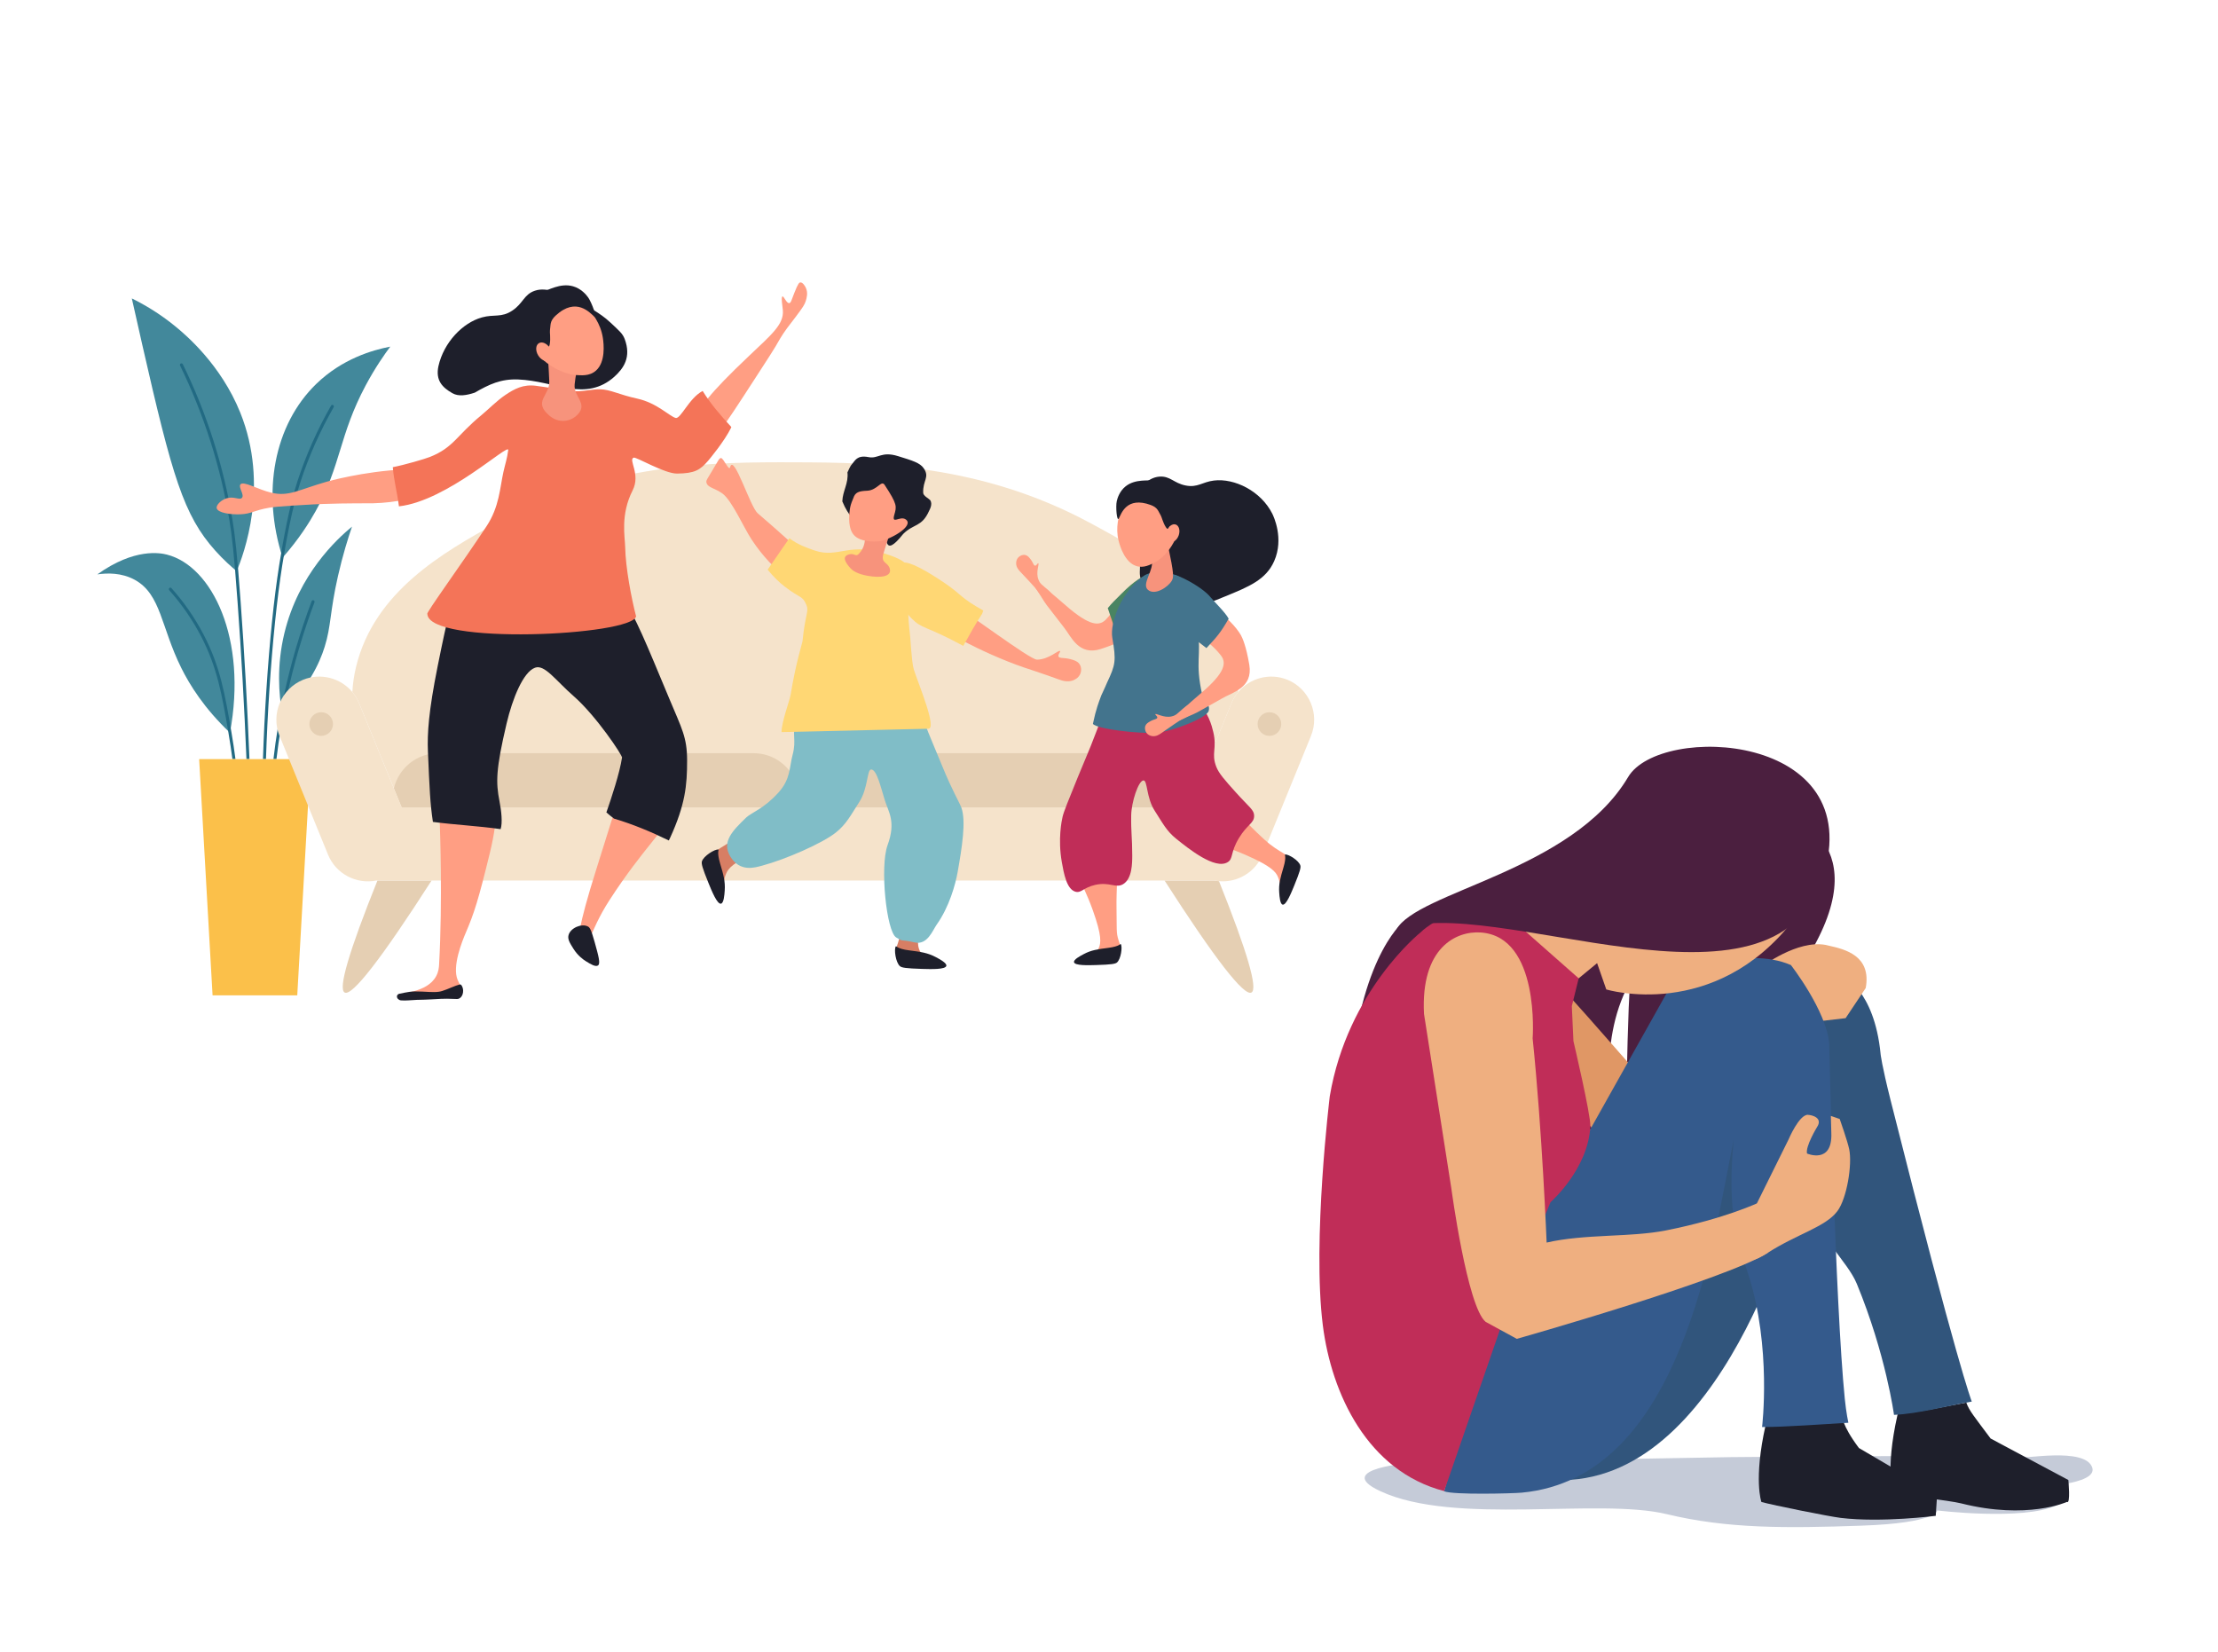 <svg xmlns="http://www.w3.org/2000/svg" xmlns:xlink="http://www.w3.org/1999/xlink" id="Livello_1" viewBox="0 0 940 700"><defs><style>.cls-1{fill:none;}.cls-2{clip-path:url(#clippath);}.cls-3{fill:#f47458;}.cls-4{fill:#efaf80;}.cls-5{fill:#f7937c;}.cls-6{fill:#f5e3cb;}.cls-7{fill:#fbc04a;}.cls-8{fill:#ff9e83;}.cls-9{fill:#ffd774;}.cls-10{fill:#e5cfb3;}.cls-11{fill:#31557c;}.cls-12{fill:#c02d58;}.cls-13{fill:#c5cbd8;}.cls-14{fill:#e09765;}.cls-15{fill:#d77e64;}.cls-16{fill:#1e1f2b;}.cls-17{fill:#226a83;}.cls-18{fill:#42889b;}.cls-19{fill:#15487a;}.cls-20{fill:#43748d;}.cls-21{fill:#498462;}.cls-22{fill:#4b1f3f;}.cls-23{fill:#345a8c;}.cls-24{fill:#80bdc7;}</style><clipPath id="clippath"><polygon class="cls-1" points="940 660 0 700 0 40 940 0 940 660"></polygon></clipPath></defs><g class="cls-2"><path class="cls-18" d="m119.77,236.33c-8.95-27.66-3.67-56.27,14.3-73.67,10.93-10.58,23.76-14.31,31.33-15.76-2.34,3.14-6.35,8.81-10.41,16.41-11.36,21.28-10.35,33.78-21.25,53.37-2.52,4.53-6.91,11.64-13.97,19.64Z"></path><path class="cls-17" d="m141.42,172.55c-5.74,10.07-10.5,20.73-14.1,31.72-3.37,10.31-6.05,24.88-7.7,35.28-2.21,14.1-4.12,32.43-5.46,53-.64,9.65-1.11,19.39-1.44,29.16h-1.27c.31-9.79.8-19.58,1.44-29.25,1.34-20.62,3.22-38.97,5.46-53.12,1.65-10.45,4.33-25.09,7.74-35.47,3.62-11.06,8.4-21.82,14.21-31.96.16-.31.56-.42.87-.24.31.16.42.56.24.87Z"></path><path class="cls-18" d="m41.23,243.43c15.86-11.36,26.88-9.06,29.52-8.39,19.19,4.89,34.17,35.67,26.7,75.48-11.01-10.44-17.11-20.37-20.62-27.45-8.65-17.4-8.55-31.19-19.68-37.33-5.66-3.12-11.79-2.91-15.92-2.32Z"></path><path class="cls-17" d="m99.79,321.71h-1.29c-.49-3.72-1.04-7.41-1.67-11.08-2.75-16.17-4.75-27.84-11.7-41.14-3.62-6.92-8.14-13.44-13.41-19.37-.24-.28-.21-.68.05-.92.26-.24.66-.21.89.05,5.37,6,9.93,12.61,13.6,19.65,7.06,13.46,9.06,25.23,11.84,41.51.64,3.74,1.2,7.51,1.69,11.3Z"></path><path class="cls-18" d="m55.87,126.47c4.9,2.41,11.61,6.22,18.69,12.05,4.16,3.42,19.05,15.98,27.24,36.28,12.53,31.04,1.37,60.35-1.48,67.27-2.2-1.81-5.5-4.71-9.06-8.68-13.45-15-18.27-31.51-30.98-87.36-1.29-5.66-2.77-12.23-4.41-19.56Z"></path><path class="cls-17" d="m105.72,321.71h-1.27c-.92-22.45-2.17-44.81-3.77-66.6-1.51-20.62-2.33-27.82-3.44-34.55-3.72-22.66-10.76-44.76-20.92-65.64-.16-.33-.02-.71.31-.87.31-.14.68-.02.85.31,10.24,20.99,17.3,43.21,21.04,65.99,1.11,6.78,1.95,14,3.46,34.67,1.6,21.82,2.85,44.22,3.74,66.7Z"></path><path class="cls-18" d="m119.54,301.94c-1.33-7.58-2.39-19.62.99-33.62,6.04-25.01,22.3-39.9,28.65-45.14-1.64,4.8-3.91,12-5.94,20.93-3.49,15.35-2.86,21.12-5.64,30-2.28,7.3-7.03,17.27-18.06,27.84Z"></path><path class="cls-17" d="m133.28,255.23c-4.85,12.94-8.8,26.33-11.7,39.84-1.88,8.8-3.37,17.7-4.42,26.64h-1.27c1.04-9.04,2.52-18.03,4.42-26.9,2.92-13.58,6.87-27.04,11.77-40.03.12-.33.49-.52.82-.38.33.12.49.49.38.82Z"></path><polygon class="cls-7" points="131.65 321.71 125.98 421.83 90.09 421.83 84.4 321.71 131.65 321.71"></polygon><path class="cls-6" d="m524.77,293.28c-1.18,1.41-2.17,3.01-2.89,4.8l-17.98,44.08h-163.47c-.59,0-1.18.05-1.77.12-.54.07-1.08.16-1.6.28-1.08-.24-2.21-.4-3.37-.4h-163.47l-18-44.08c-.73-1.79-1.72-3.39-2.89-4.8.19-3.53.71-7.11,1.58-10.73,7.77-31.87,36.78-48.39,59.89-61.12,45.99-25.3,91.03-25.65,126.43-25.51,33.82.12,78.32.78,124.4,25.51,24.38,13.11,53.61,29.46,61.54,61.12.89,3.62,1.41,7.2,1.6,10.73Z"></path><path class="cls-10" d="m530.37,420.63c-3.15,1.65-15.44-14.17-36.83-47.47h21.06c.66.14,1.34.24,2.02.28,12,29.96,16.59,45.7,13.74,47.19Z"></path><path class="cls-10" d="m507.16,334.16l-3.27,8H170.23l-3.29-8.05c1.98-8.5,9.65-14.9,18.73-14.9h133.77c8.68,0,16.05,5.84,18.43,13.77,2.35-7.93,9.74-13.77,18.43-13.77h132.14c9.11,0,16.78,6.42,18.73,14.94Z"></path><path class="cls-10" d="m182.91,373.16c-21.37,33.3-33.68,49.12-36.83,47.47-2.87-1.48,1.77-17.32,13.89-47.47h22.95Z"></path><path class="cls-6" d="m555.62,311.85l-20.55,50.34c-3.08,7.55-10.73,11.93-18.45,11.25-.68-.05-1.37-.14-2.02-.28H159.52c-8.4,1.69-17.16-2.75-20.5-10.97l-20.55-50.34c-3.79-9.27.71-19.98,10-23.77,7.48-3.06,15.91-.71,20.85,5.2,1.18,1.41,2.17,3.01,2.89,4.8l18,44.08h333.67l17.98-44.08c.73-1.79,1.72-3.39,2.89-4.8,4.94-5.91,13.37-8.26,20.87-5.2,9.27,3.79,13.77,14.5,9.98,23.77Z"></path><path class="cls-10" d="m543,306.85c0,2.77-2.24,5.01-5.01,5.01s-5.01-2.24-5.01-5.01,2.24-5.01,5.01-5.01,5.01,2.24,5.01,5.01Z"></path><path class="cls-10" d="m131.11,306.85c0,2.77,2.24,5.01,5.01,5.01s5.01-2.24,5.01-5.01-2.24-5.01-5.01-5.01-5.01,2.24-5.01,5.01Z"></path><g id="Boy"><path class="cls-15" d="m400.84,365.91c-3.89,9.16-5.63,11.98-8.38,19.62-4.26,11.85-3.67,15.07-2.76,17.19,2.36,5.52,9.1,3.45,8.43,5.04-.57,1.33-6.74,1.82-10.26.38-1-.41-9.54-1.89-7.83-6.95,1.81-5.35,1.39-4.62,1.55-14.79.12-7.69-.12-8.79-.26-15.31-.1-4.89.14-7.68.9-11.45,6.15,2.25,12.34,4.35,18.6,6.26Z"></path><path class="cls-15" d="m324.94,342.37c3.86-3.82,6.12-5.54,10.04-7.91.88-.53,1.71-.98,2.5-1.36,5.19,5.19,10.43,10.32,15.76,15.35-2.1.99-4.91,2.15-8.85,3.66-11.11,4.24-14.26,4.75-22.26,8.26-11.53,5.06-13.46,7.7-14.38,9.83-2.38,5.51-.08,9.61-1.69,10.21-1.36.51-3.78-1.54-5.16-5.09-.39-1-2.31-5.94-.32-10.9,2.05-5.12,5.94-4.45,13.44-11.33,5.67-5.2,6.29-6.14,10.93-10.72Z"></path><path class="cls-16" d="m401.06,409.32c-.36,1.6-6.42,1.41-10.26,1.3-6.85-.21-8.64-.51-9.4-1.16-1.8-1.55-2.58-7.1-1.77-8.37.26-.4.25.98,5.75,1.68,4.89.62,7.81,1.03,11.28,2.88,1.65.88,4.66,2.49,4.4,3.68Z"></path><path class="cls-16" d="m305.56,382.97c-1.61.32-3.89-5.29-5.34-8.86-2.58-6.34-3.04-8.11-2.74-9.07.69-2.27,5.45-5.24,6.93-5,.47.08-.79.63.79,5.94,1.41,4.72,2.22,7.56,1.94,11.48-.13,1.86-.38,5.27-1.58,5.51Z"></path><path class="cls-24" d="m386.88,294.91c1.88,2.3,1.5,2.89,6.58,15.6,2.37,5.93,2.02,4.72,5.89,14.21,4.27,10.47,7.33,15.43,8.11,17.63,2,5.65.27,16.62-1.61,27.25-.91,5.13-3.52,14.74-8.91,22.3-1.59,2.23-3.88,8.72-9.24,7.51-6.73-1.52-4.5-.08-7.89-2.12-4.14-2.49-6.96-30.04-3.66-39.09,3.66-10.01.39-14.06-1.16-19.06-1.78-5.77-3.42-12.9-5.72-13.04-1.92-.12-1.26,7.87-5.15,13.86-3.68,5.68-5.39,9.25-9.83,12.82-5.67,4.56-21.36,11.43-31.29,14.08-3.07.82-9.39,2.86-13.48-3.85-3.8-6.25.94-10.95,6.74-16.56,2.04-1.97,7.5-3.72,13.67-10.59,5.2-5.79,4.53-10.54,5.99-16,1.72-6.45-.44-8.23,1.39-15.94.59-2.51,2.25-9.52,7.97-14.21,7.48-6.13,17.41-4.6,22.53-3.81,4.4.68,13.37,2.06,19.06,9.01Z"></path><path class="cls-16" d="m393.74,216.52c-3.06,6.92-6.56,5.34-10.97,9.78-8.97,11.25-6.21-.12-8.76-1.11-4.15-1.62-2.56-.85-5.77-2.19-3.04-1.27-2.01,1.55-5.05-.1-.25-2.05-3.57-3.89-6.21-10.42.14-4.41,2.7-7.68,2.17-12.29.44-.75,1-2.5,1.98-3.55,1.18-1.27,2-3.89,6.93-2.92,4.23.84,5.37-2.62,12.52-.42,6.2,1.91,9.3,2.86,10.86,5.1,2.72,3.89-.42,5.12-.18,10.5.06,1.25,2.33,2.36,2.89,2.99,1.32,1.69-.24,4.25-.41,4.63Z"></path><path class="cls-8" d="m321.11,217.5c-3.25-2.75-10.12-25.53-11.69-19.49-.48,1.83-2.81-3.92-3.85-3.89-.79.02-1.07.9-3.61,5.16-2.27,3.8-2.74,4.24-2.58,5.16.37,2.18,3.46,2.36,6.71,4.65,4.04,2.85,9.07,14.47,12.46,19.59,19.55,29.52,44.84,24.98,26.35,9.96-.74-.6-15.9-14.46-23.79-21.13Z"></path><path class="cls-9" d="m332.78,248.75c6.47,4.97,7.24,3.57,8.95,7.57,1.23,2.87-.45,3.64-1.63,15.48-.07.65-2.91,9.49-5.01,22.53-.42,2.63-3.91,11.7-3.86,15.93l62.11-1.42c4.04.34-4.1-19.01-6.01-24.95-.57-1.76-.89-4.46-1.58-13.87-.12-1.67-.62-5.09-.82-9.57,2.6-7.45,4.16-10.56,1.42-17.93-1.59-3.41-3.21-5.04-9.19-7.19-17.3-6.22-21.56,1.54-32-2.06-3.24-1.12-7.07-2.45-10.63-5.17-3.1,4.41-6.11,8.89-9.2,13.32,2.39,2.91,4.69,5.23,7.44,7.34Z"></path><path class="cls-5" d="m368.66,220.86c-3.58,2.79-.39,8.1-3.81,12.81-2.35,3.24-2.24.45-5.11,1.3-3.15.94-1.35,3.59.8,5.96.69.76,2.59,2.29,7.12,3.09,5.52.97,10.44.42,9.41-3.08-.85-2.9-3.88-2.06-2.66-6.34,2.57-9.04,4.62-10.92,1.22-12.8-2.27-1.25-4.49-2.87-6.97-.94Z"></path><path class="cls-8" d="m439.45,279.56c5.13-.04,9.21-4.3,9.81-3.65.33.36-1.08,1.5-.62,2.36.47.88,2.28.31,5.19,1.13,1.4.4,2.67.75,3.53,1.85.99,1.27,1.03,3.03.45,4.37-.82,1.91-2.72,2.6-3.14,2.75-2.33.85-4.66.05-6.04-.46-6.15-2.26-13.85-4.76-14.73-5.06-18.51-6.38-37.04-17.14-36.86-17.99.15-.72-1.18-12.28,7.64-8.14,4.43,2.08,31.76,22.86,34.79,22.83Z"></path><path class="cls-9" d="m381.79,238.74c1.15-.64,3.75-1.22,15.37,6.23,10.26,6.57,8.92,7.46,16.51,11.99.95.57,1.97,1.15,3.05,1.77-.05.14-.11.27-.15.41-.09.32-.22.63-.32.95-2.86,4.42-5.46,9-8,13.62-.22-.11-.45-.22-.67-.34-15.45-8.3-16.84-6.79-21.2-11.23-1.48-1.51-6.48-6.94-6.96-14.61-.14-2.21-.46-7.22,2.37-8.79Z"></path><path class="cls-8" d="m361.64,211.13c.78-2.56,2.44-3.02,5.81-3.16,4.42-.18,6.02-4.67,7.46-2.47,5.5,8.37,5.1,9.12,4.09,12.7-1.2,4.28,2.34.36,4.72,1.84,4.35,2.72-7.15,9.2-11.76,9.41-4.39.2-8.44-.46-10.43-3.14-.92-1.23-2.27-4.2-1.36-10.5.28-1.58.36-2.02,1.46-4.69Z"></path></g><g id="Girl"><path class="cls-8" d="m455.38,367.59c3.6,8.48,5.22,11.1,7.76,18.17,3.95,10.97,3.4,13.95,2.56,15.92-2.19,5.11-8.43,3.19-7.81,4.66.52,1.23,6.24,1.69,9.5.35.92-.38,8.84-1.75,7.25-6.43-1.68-4.95-1.28-4.27-1.44-13.69-.11-7.12.11-8.14.24-14.17.09-4.53-.13-7.11-.84-10.6-5.69,2.08-11.43,4.03-17.23,5.8Z"></path><path class="cls-8" d="m525.66,345.8c-3.58-3.53-5.67-5.13-9.3-7.32-.82-.49-1.58-.9-2.31-1.26-4.8,4.81-9.65,9.56-14.59,14.21,1.94.92,4.55,1.99,8.19,3.39,10.29,3.93,13.2,4.4,20.61,7.65,10.68,4.68,12.46,7.13,13.31,9.1,2.21,5.11.07,8.89,1.57,9.45,1.26.47,3.5-1.43,4.78-4.71.36-.93,2.13-5.5.3-10.09-1.9-4.74-5.5-4.12-12.44-10.49-5.25-4.82-5.83-5.68-10.12-9.92Z"></path><path class="cls-16" d="m455.17,407.78c.33,1.48,5.94,1.31,9.5,1.2,6.34-.19,8-.47,8.71-1.08,1.67-1.44,2.39-6.58,1.64-7.75-.24-.37-.24.9-5.32,1.55-4.53.58-7.23.95-10.45,2.67-1.53.81-4.32,2.3-4.07,3.4Z"></path><path class="cls-16" d="m543.6,383.38c1.49.3,3.6-4.9,4.95-8.2,2.39-5.87,2.81-7.51,2.54-8.4-.64-2.11-5.04-4.85-6.42-4.63-.44.07.73.58-.74,5.5-1.3,4.37-2.06,7-1.79,10.63.12,1.73.36,4.88,1.46,5.1Z"></path><path class="cls-12" d="m468.31,301.85c-1.74,2.13-1.39,2.67-6.1,14.44-2.2,5.49-1.87,4.37-5.46,13.16-3.95,9.69-5.94,14.58-6.42,16.69-.36,1.57-2.06,9.41-.32,19.25.84,4.75,2.02,11.47,5.78,12.52,2.45.68,3.38-1.77,8.34-2.89,6.23-1.4,8.73,1.57,11.87-.32,3.84-2.31,3.85-8.97,3.85-12.19.01-7.55-.57-9.77-.44-17.01.1-5.59,3.05-14.63,5.18-14.76,1.78-.11,1.17,7.28,4.77,12.84,3.4,5.26,4.99,8.57,9.1,11.87,5.25,4.22,16.43,13.22,21.82,9.95,2.51-1.52,1.03-4.06,4.81-10.27,3.52-5.79,6.38-6.18,6.42-9.31.03-2.63-1.99-3.59-7.7-9.95-4.81-5.36-7.22-8.04-8.34-10.91-2.25-5.76.41-7.62-1.28-14.76-.55-2.33-2.09-8.82-7.38-13.16-6.92-5.67-16.12-4.26-20.86-3.53-4.08.63-12.38,1.9-17.65,8.34Z"></path><path class="cls-16" d="m483.72,205.52c3.24-2.14,5.04-3.33,7.64-3.53,4.57-.35,6.07,2.77,11.14,3.76,5.08.99,6.99-1.49,11.97-2.1,8.69-1.06,19.92,4.41,24.76,14.11.48.96,5.02,10.44.77,20.05-3.49,7.88-10.66,10.81-20.89,14.99-9.75,3.99-18.86,7.71-26.78,3.34-.67-.37-7.07-4.02-8.89-10.7-.92-3.37.23-4.21-.7-8.87-.91-4.6-2.28-5.05-4.56-11.36-2.18-6.02-3.27-9.03-2.19-12.11,1.13-3.22,3.89-5.04,7.73-7.58Z"></path><path class="cls-8" d="m440.35,247.28c3.26,2.6,5.92,4.53,9.77,7.96,10.15,9.06,15.18,10.87,18.57,7.31,3.47-3.63,5.71-7.79,7.11-11.13,3.29,3.02,7.33,5.23,12.04,6.2-2.72,4.74-6.15,9.52-9.44,12.08-.95.74-4.12,2.83-11.85,5.33-9.54,3.08-12.65-5.5-15.75-9.27-.46-.57-6.78-8.79-7.29-9.44-1.54-2.1-2.38-3.86-4.16-6.41-1.12-1.05.33-3.17,1-2.63Z"></path><path class="cls-8" d="m440.1,245.64c-1.25-3.13.49-6.76-.08-6.94-.31-.1-.7,1.06-1.36,1.02-.68-.05-.76-1.3-2.01-2.85-.6-.75-1.15-1.42-2.07-1.64-1.06-.26-2.21.19-2.93.91-1.03,1.01-1,2.36-1,2.65.03,1.65,1.12,2.84,1.79,3.55,2.98,3.12,6.58,7.06,6.92,7.58,4.16,6.41,7.5,7.11,8.01,6.77.42-.28,1.47-2.58-3.38-6.82-2.44-2.13-3.15-2.37-3.88-4.22Z"></path><path class="cls-21" d="m487.85,242.84c-3.79,1.4-6.92,3.1-12.59,8.79-2.23,2.23-4.28,4.18-5.78,6.1l4.81,14.12,14.38-11.67-.82-17.33Z"></path><path class="cls-20" d="m469.14,289.38c-.15.32-1.12,2.68-2.44,5.41-2.75,7.25-2.84,9.38-3.52,11.99,1.81,2.24,19.77,4.24,26.63,3.77,7.23-.5,22.48-6.67,22.48-9.51.72-2.51-2.41-5-2.74-6.41-3.27-14.31-.18-16.93-2.09-27.66-1.67-9.4-1.17-15.84-5.58-20.88-1.18-1.34-3.64-2.84-7.72-3.4-4.12-.56-7.61.18-9.05,1.13-9.91,6.58-14.79,20.19-13.71,26.42,1.71,9.91,1.34,11.51-2.26,19.14Z"></path><path class="cls-5" d="m491.99,219.61c2.1.86,1.1,2.67,3.04,11.72,2.57,12.02,2.39,13.35,1.59,14.76-1.53,2.68-7.17,6.45-10.13,3.87-2.88-2.51,2.89-8.53,1.57-12.9-2.72-9.02-3.96-9.35-3.25-11.77,1.04-3.54,5.11-6.53,7.18-5.68Z"></path><path class="cls-8" d="m498.19,303.59c3.04-2.85,5.34-5.2,9.3-8.51,10.44-8.73,12.96-13.44,9.94-17.31-3.09-3.96-6.88-6.78-9.98-8.66,3.46-2.81,6.24-6.49,7.88-11.01,4.29,3.38,8.53,7.47,10.58,11.1.59,1.04,2.2,4.49,3.55,12.5,1.66,9.88-7.28,11.72-11.46,14.24-.63.38-9.68,5.43-10.4,5.84-2.3,1.22-4.16,1.8-6.95,3.19-1.21.96-3.09-.79-2.46-1.38Z"></path><path class="cls-8" d="m496.53,303.61c-3.27.78-6.62-1.47-6.88-.93-.15.3.95.85.81,1.5-.15.67-1.4.56-3.11,1.58-.83.49-1.57.93-1.92,1.81-.41,1.02-.13,2.21.47,3.03.85,1.16,2.18,1.33,2.48,1.37,1.64.21,2.98-.7,3.77-1.26,3.52-2.49,7.94-5.48,8.51-5.74,6.95-3.19,8.12-6.39,7.86-6.94-.22-.46-2.34-1.83-7.24,2.35-2.46,2.1-2.81,2.77-4.74,3.23Z"></path><path class="cls-20" d="m496.68,247.16c1.97-2.19.49-3.81,1.38-3.52,4.43,1.46,11.98,5.85,14.8,9.26,1.97,2.38,6.45,6.65,7.85,9.3-3.43,5.96-4.96,7.68-9.42,12.45-3.13-2.41-4.21-3.21-5.46-4.33-3.31-2.98-4.21-2.21-8.62-8.28-3.26-4.49-3.03-6.73-3.04-8.92,0-.67.37-3.58,2.51-5.96Z"></path><path class="cls-8" d="m489.83,238.15c-2.36,1.16-5.16,2.82-8.45,1.66-4.72-1.66-6.72-8.28-7.32-10.69-1.41-5.74.16-10.58,1.06-13.33.99-3.03,1.59-4.89,3.31-6.68,3.65-3.8,10.47-5.27,16.03-2.58,7.92,3.84,5.52,11.64,5.54,12.36.3,11.84-8.49,18.43-10.17,19.25Z"></path><path class="cls-16" d="m499.82,206.32c-1.79-1.87-5.04-1.64-8.17-1.82-.85-.05-1.56-.74-2.4-1.04-2.46.41-8.12-.61-12.2,2.64-2.54,2.03-3.46,4.93-3.76,6.29-.52,2.29.03,8.91.88,7.33,1.02-1.9,3.2-9.51,13.54-5.7,3.02,1.12,3.16,2.7,4.18,4.33.47.75.93,3.06,2.18,5.02,1.43,2.25,1.65-1.21,2.01-.31.14.36.36.61.59.83.05.06.11.11.16.17.8.67,2.27.98,2.07,2.31-.18,1.19-.15,2.12.04,3.54.17,1.31,2.11,11.74,3.19,13.38.88.91,2.46-11.86,3.86-13.91,1.67-2.44,2.27-4.98,2.48-7.07.89-5.63-4.24-11.41-8.65-16Z"></path><ellipse class="cls-8" cx="497" cy="225.96" rx="3.89" ry="2.68" transform="translate(124.2 624.81) rotate(-71.38)"></ellipse></g><g id="Woman"><path class="cls-8" d="m190.59,275.15c-1.63,17.44-3.54,18.09-4.36,34.03-.25,4.89-.25,8.98-.25,17.15,0,10.6.26,19.14.46,24.31,0,0,1.17,30.87-.35,58.18-.06,1.07-.18,2.9-1.24,4.87-3.93,7.33-15.6,6.81-15.51,8.25.06.89,4.53.48,20.26.4,1.81-.01,4.87-.02,5.77-1.73.82-1.56-.68-3.56-1.42-5.33-2.41-5.74,1.89-16.34,3.5-20.11,3.49-8.18,5.25-13.53,10.18-33.8,3.85-15.86,2.96-24.47,1.55-31.39-.74-3.65-3.83-8.21-2.94-14.58.63-4.5,2.62-7.35,4.57-10.54,4.05-6.62,9.03-16.48,10.74-23.54,2.49-10.29.88-26.42-8.71-30.83-5.77-2.66-13.86-.79-18.26,3.86-3.53,3.73-2.73,7.18-4.01,20.8Z"></path><path class="cls-16" d="m194.9,417.2c-2.16.54-4.61,1.83-7.41,2.75-2.05.67-4.19.52-8.45.29-4.89-.26-6.04.17-9.73.89-.48.09-1.08.45-1.09,1.19,0,.85.85,1.57,1.73,1.64,2.21.19,4.15-.14,6.72-.22,2.44-.08,4.12-.06,6.39-.22,6.18-.41,7.37-.23,10.68-.14,1.05.03,2.64-1.15,2.54-3.74-.05-1.19-.76-2.59-1.38-2.43Z"></path><path class="cls-16" d="m246.85,127.92c-2.48-2.76-6.03-3.44-10.95-4.38-4.16-.8-6.46-1.24-9.16-.35-4.74,1.56-4.94,5.33-9.62,8.44-4.69,3.12-7.66,1.43-12.92,2.9-8.15,2.29-16.14,10.59-18.39,20.66-1.28,5.99,1.63,9.03,5.96,11.47,2.6,1.47,5.97.89,9.42-.25,6.1-3.5,11.04-5.9,18.47-5.59,7.66.32,14.36,2.57,21.65,3.75,6.81,1.1,13.21.3,19.01-4.87,4.06-3.66,7.28-8.38,4.43-16.02-.87-2.31-2.29-3.45-5.93-6.88-5.07-4.78-9.59-6.23-11.97-8.87Z"></path><path class="cls-8" d="m294.43,178.28c1.91-5.48,5.62-10.98,23.11-27.54,9.59-9.08,14.7-13.32,14.24-19.2-.13-1.63-.86-5.7-.16-5.9.63-.18,1.68,2.98,2.88,2.82.69-.09.92-1.19,2.13-4.29,1.57-4.01,2.07-4.43,2.53-4.48.99-.12,1.98,1.43,2.38,2.32.97,2.13.33,4.3-.04,5.5-.49,1.59-1.15,2.62-4.35,6.87-2.4,3.18-2.69,3.48-3.64,4.77-2.35,3.22-3.71,5.72-4.76,7.57-.81,1.43-3.41,5.43-8.6,13.44-7.87,12.14-11.81,18.21-13.96,20.8-9.84,11.88-21.33,18.6-22.23,17.64-.63-.67,4.16-4.88,8.31-14.54,1.18-2.75,1.7-4.53,2.14-5.79Z"></path><path class="cls-8" d="m171.47,198.92c-17.7.85-32.88,5.19-32.88,5.19-12.22,3.49-16.13,6.46-23.58,4.7-5.8-1.37-11.85-5.15-13.12-3.51-.96,1.25,1.81,4.4.64,5.69-.99,1.1-3.34-.78-6.45.17-2.29.7-4.53,2.79-4.24,4.2.42,2.02,6.03,2.76,9.99,2.6,4.78-.2,5.62-1.64,12.34-2.8,1.95-.34,4.5-.52,9.53-.87,7.25-.5,12.7-.69,13.14-.71,11.11-.38,17.62-.22,21.34-.3,18.98-.42,38.29-8.93,37.79-12.14-.52-3.31-22.39-2.33-24.51-2.22Z"></path><path class="cls-8" d="m265.77,331.31c-3.56,5.48-5.65,13.78-13.02,36.98-7.97,25.11-7.98,31-7.33,31.6,4.18,3.88,3.78-4.33,12.83-18.33,14.73-22.77,24.11-29.96,28.12-39.66,3.3-7.99,2.35-19.91-1.09-21.88-3.13-1.79-13.22,1.6-19.51,11.29Z"></path><path class="cls-16" d="m263.61,321.1c-.95,6.43-4.54,17.26-6.62,23.2,1.04.92,2.11,1.78,3.2,2.61,7.98,2.37,15.77,5.61,23.26,9.28.21-.42.41-.82.56-1.15,6.37-13.95,7.21-22.13,7.19-32.81-.02-9.8-2.22-13.38-7.48-25.97-10.46-25.02-13.51-32.9-20.81-45.02-9.36-15.54-14.74-19.86-20.58-22.24-11.24-4.57-22.01-1.05-24.63-.15-13.72,4.7-20.33,16.11-23.35,21.31-3.15,5.42-4.3,9.48-8.88,32.25-3.82,18.99-4.43,28.54-4.11,36.08.67,15.77.93,22.01,2.11,29.84,9.72,1.26,19,1.69,28.7,3.05.86-2.69.32-7.72-.48-11.79-1.59-8.12-1.55-13.55,3-32.94,2.51-10.67,7.07-21.89,12.07-23.68,4.1-1.47,8.64,5.31,16.44,12.13,9.42,8.25,20.59,24.98,20.44,26.01Z"></path><path class="cls-16" d="m253.45,409.14c1.09-.77.25-3.88-1.48-10.06-1.5-5.37-2.06-6.05-2.83-6.45-2.64-1.39-7.39.63-8.19,3.67-.46,1.75.53,3.32,2.04,5.73,1.88,3,4.16,4.61,5.31,5.33,1.92,1.19,4.08,2.54,5.15,1.79Z"></path><path class="cls-3" d="m297.79,165.69c-5.76,2.98-9.33,12.02-11.46,11.43-2.61-.72-7.95-6.37-16.22-8.18-8.01-1.75-11.26-3.84-15.74-3.96-2.83-.08-6.3.74-9.04.83-3.88.13-5.62-.13-8.9-.8-4.1-.84-6.18-1.07-9.21-1.5-5.48-.76-9.23,1.32-13.01,3.85-3.64,2.44-7.28,6.2-10.17,8.57-10.55,8.63-11.74,13.71-21.85,17.73-2.19.87-10.75,3.37-15.72,4.33.51,6.07,1.86,10.56,2.6,16.6,20.67-2.32,46.74-27.18,46.32-23.84-.45,3.56-1.32,6.03-2.04,9.28-1.49,6.72-1.73,14.75-7.1,22.91-10.06,15.31-26.07,37.27-25.13,37.22.41,13.43,86.94,9.25,88.46,1.03-1.95-7.38-4.48-20.78-4.62-29.29-.07-4.25-2.12-13.74,3.15-24.07,3.52-6.9-1.97-13.05.45-13.88,1.1-.38,13.06,6.81,18.41,6.75,7.43-.08,9.75-1.48,13.16-5.46.55-.65,6.89-8.18,9.79-14.12,0-.07-.03-.15-.04-.22-4.45-4.82-8.78-9.81-12.09-15.23Z"></path><path class="cls-5" d="m233.38,140.49c-2.61,1.8-1.19,5.91-.59,21.09.24,6.14-7.18,8.54.18,14.68,3.86,3.22,8.84,2.58,11.85-.59,4.46-4.69-1.82-7.49-1.28-12.82.84-8.17,2.55-8.99,2.03-12.36-1.02-6.69-9.09-12.14-12.2-9.99Z"></path><path class="cls-8" d="m243.43,158.89c2.86.17,6.37.67,9.19-1.87,4.05-3.64,3.29-11.14,2.88-13.81-.98-6.36-4.59-10.56-6.65-12.96-2.26-2.63-3.65-4.25-6.12-5.33-5.26-2.29-12.73-.91-17.19,4.12-6.35,7.18-1.67,14.02-1.39,14.75,4.65,12.03,17.25,14.97,19.29,15.09Z"></path><path class="cls-16" d="m223.52,156.86c.52.34,1.3,1.26,2.19,2.45.02.02.04.04.07.05,1.76.36,3.07,1.91,4.85,2.1.36-.4.54-.92.91-1.32-.47-2.37-.56-5.16-.71-5.69-.41-1.51-.77-2.45-1.44-3.58-.75-1.25.6-2.18,1.12-3.19.03-.08.06-.16.09-.24.13-.32.25-.66.24-1.08-.01-1.06,1.66,2.33,2.15-.53.43-2.5-.07-5.01.09-5.96.35-2.07-.18-3.72,2.39-6.11,8.8-8.17,14.61-1.05,16.43.43,1.51,1.23-1.14-6.03-2.62-8.12-.88-1.24-3.01-3.77-6.42-4.74-5.46-1.56-10.72,1.84-13.37,2.45-.72.66-1.14,1.65-1.98,2.06-3.08,1.49-6.44,2.62-7.46,5.25-2.51,6.47-5.25,14.43-1.99,19.71,1.09,2.02,2.76,4.32,5.46,6.07Z"></path><ellipse class="cls-8" cx="230.57" cy="149.05" rx="2.92" ry="4.24" transform="translate(-43.83 139.92) rotate(-30.97)"></ellipse></g><path class="cls-13" d="m598.97,619.87s-34.7,2.42-14.05,12.05c31.67,14.76,92.17,2.71,121.54,9.79,25.61,6.17,50.45,5.98,82.45,4.86,32-1.12,32.09-6.45,32.09-6.45,0,0,36.21,4.4,50.52-2.11,13.49-6.14-9.1-7.9-9.1-7.9,0,0,26.53-.74,24.3-8.07-2.76-9.07-30.24-3.39-30.89-4.51-.65-1.11-122.44,0-122.44,0l-134.41,2.35Z"></path><path class="cls-22" d="m625.1,377.77l-29.51,12.1s-18.13,13.02-23.18,64.62c-3.06,31.22,111.65,23.85,111.65,23.85,0,0-7.53-33.05,5.12-59.01,12.65-25.96-64.07-41.56-64.07-41.56Z"></path><path class="cls-22" d="m697.02,382.19l-4.25,12.1s-2.61,13.02-3.34,64.62c-.44,31.22,16.09,23.85,16.09,23.85,0,0-1.09-33.05.74-59.01,1.82-25.96-9.23-41.56-9.23-41.56Z"></path><path class="cls-22" d="m760.11,347s41.46,13.6-3.49,72.33c-44.91,58.67-57.53-19.22-57.53-19.22l61.01-53.11Z"></path><polygon class="cls-4" points="666.47 371.41 612.04 393.4 663.33 419.33 684.68 401.73 671.84 370.95 666.47 371.41"></polygon><path class="cls-14" d="m664.31,421.44c2.53,2.17,48.48,54.96,48.48,54.96l-19.95,23.16-35.7-42.14,7.17-35.99Z"></path><path class="cls-16" d="m876.59,627.23l-32.95-17.59c-6.79-9.1-9.15-11.86-10.31-15.23-10.43,1.82-18.54,4.05-28.98,4.52-.14.65-.25,1-.25,1-5.21,23.26-1.78,32.59-1.78,32.59,4.75,1.32,23.77,3.34,28.8,4.6,28.06,7.07,44.85-.61,44.85-.61,1.61,1.14.61-9.27.61-9.27Z"></path><path class="cls-11" d="m797.01,446.68c-2.67-27.36-16.22-33.26-16.22-33.26-19.4-8.41-60.71,29.83-60.71,29.83l-56.04,84.79c-23.86,35.33-27.68,58.98-25.15,74.07l-7.43,26.99c3.97,1.59,30.5-1.72,34.24-1.97,68.2-4.63,97.2-124.14,97.2-124.14,7.59,21.89,19.93,31.11,24.05,41.14,12.32,29.91,15.74,55.49,15.74,55.49,10.43-.47,22.52-3.82,32.96-5.64-.17-.48-6.06-15.15-34.44-127.84-3.73-14.8-4.21-19.47-4.21-19.47Z"></path><path class="cls-4" d="m746.69,409.64s15.05-11.42,27.02-9.19c.46.08.9.21,1.35.32,6.79,1.51,18.15,4.2,15.64,17.95l-8.52,12.77-11.74,1.36-25.21-7.45,1.45-15.76Z"></path><path class="cls-19" d="m734.74,483.1c2.28-11.01,3.34-17.93,3.34-17.93-1.78,6.22-2.79,12.2-3.34,17.93Z"></path><path class="cls-16" d="m787.82,613.66c-3.8-5.09-5.47-8.32-6.42-10.78-11.18.62-22.32.75-33.07.77-.03.17-.05.3-.05.3-5.21,23.26-1.78,32.59-1.78,32.59,4.75,1.32,28.48,6.12,33.62,6.74,17.34,2.09,40.26-.88,40.26-.88l.61-9.27-33.17-19.47Z"></path><path class="cls-23" d="m783.35,602.98s-.92-4.2-1.52-10.19c-4.06-40.56-6.62-150.55-6.62-150.55-1.16-13.95-16.22-33.26-16.22-33.26-19.4-8.41-48.04,3.68-48.04,3.68l-66.34,118.28c-23.86,35.33-27.68,58.98-25.15,74.07l-7.43,26.99c3.97,1.59,29.15.93,32.88.58,67.87-6.29,81.02-106.9,89.81-149.35-.03,0-.05,0-.08,0-1.04-.18.08,0,.09,0-3.03,31.48,1.97,43.7,6.21,56.85,9.94,30.86,5.84,64.69,5.84,64.69,10.75-.02,25.38-1.2,36.56-1.81Z"></path><path class="cls-12" d="m630.39,380.5c-4.21-.04-23.48,9.66-28.34,14.64,0,0-30.95,24.65-38.49,69.47,0,0-7.45,61.21-2.95,96.97,3.67,29.16,18.97,61.88,51.43,70.34l28.83-83.42,16.26-39.03s15.99-13.97,16.87-32.21c.22-4.63-7.17-36.04-7.17-36.04l-.68-14.84,2.91-11.77-38.68-34.1Z"></path><path class="cls-4" d="m603.5,429.68l11.59,73.99s6.72,50.12,14.54,56.53l13.2,7.2s88.15-24.95,106.39-36.47l-3.45-21.47s-14.4,6.97-39.7,11.98c-15.18,3.01-34.27,1.41-50.6,5.16,0,0-1.88-47.59-5.93-86.51,0,0,3.28-43.17-22.01-44.91-10.49-.72-25.48,6.53-24.03,34.49Z"></path><path class="cls-4" d="m766.25,472.47c1.73.07,6.46,1.26,3.78,5.25,0,0-4.93,8.1-4.21,11.14,0,0,10.87,4.71,10.3-8.75l-.19-7.19,3.75,1.3s3.29,9.34,4.01,12.77c1.37,6.53-.98,20.88-4.96,26.23-5.05,6.79-16.76,9.54-29.52,17.69-12.8,8.18-5.97-2.8-5.97-2.8l1.44-18.32,13.32-26.89s4.47-10.61,8.25-10.46Z"></path><path class="cls-4" d="m672.32,395.14l8.43,24.19s45.8,13.88,79.36-29.45c18.19-23.48,12.34-63.11-17.07-67.32-29.41-4.22-58.35,10.96-71.19,48.4-5.04,14.69.47,24.19.47,24.19Z"></path><path class="cls-22" d="m690.02,329.29c13.49-22.76,101.84-18.97,82.62,42.36-20.73,66.13-140.79,6.11-180.88,22.45,8.48-16.33,74.45-24.63,98.26-64.81Z"></path></g></svg>